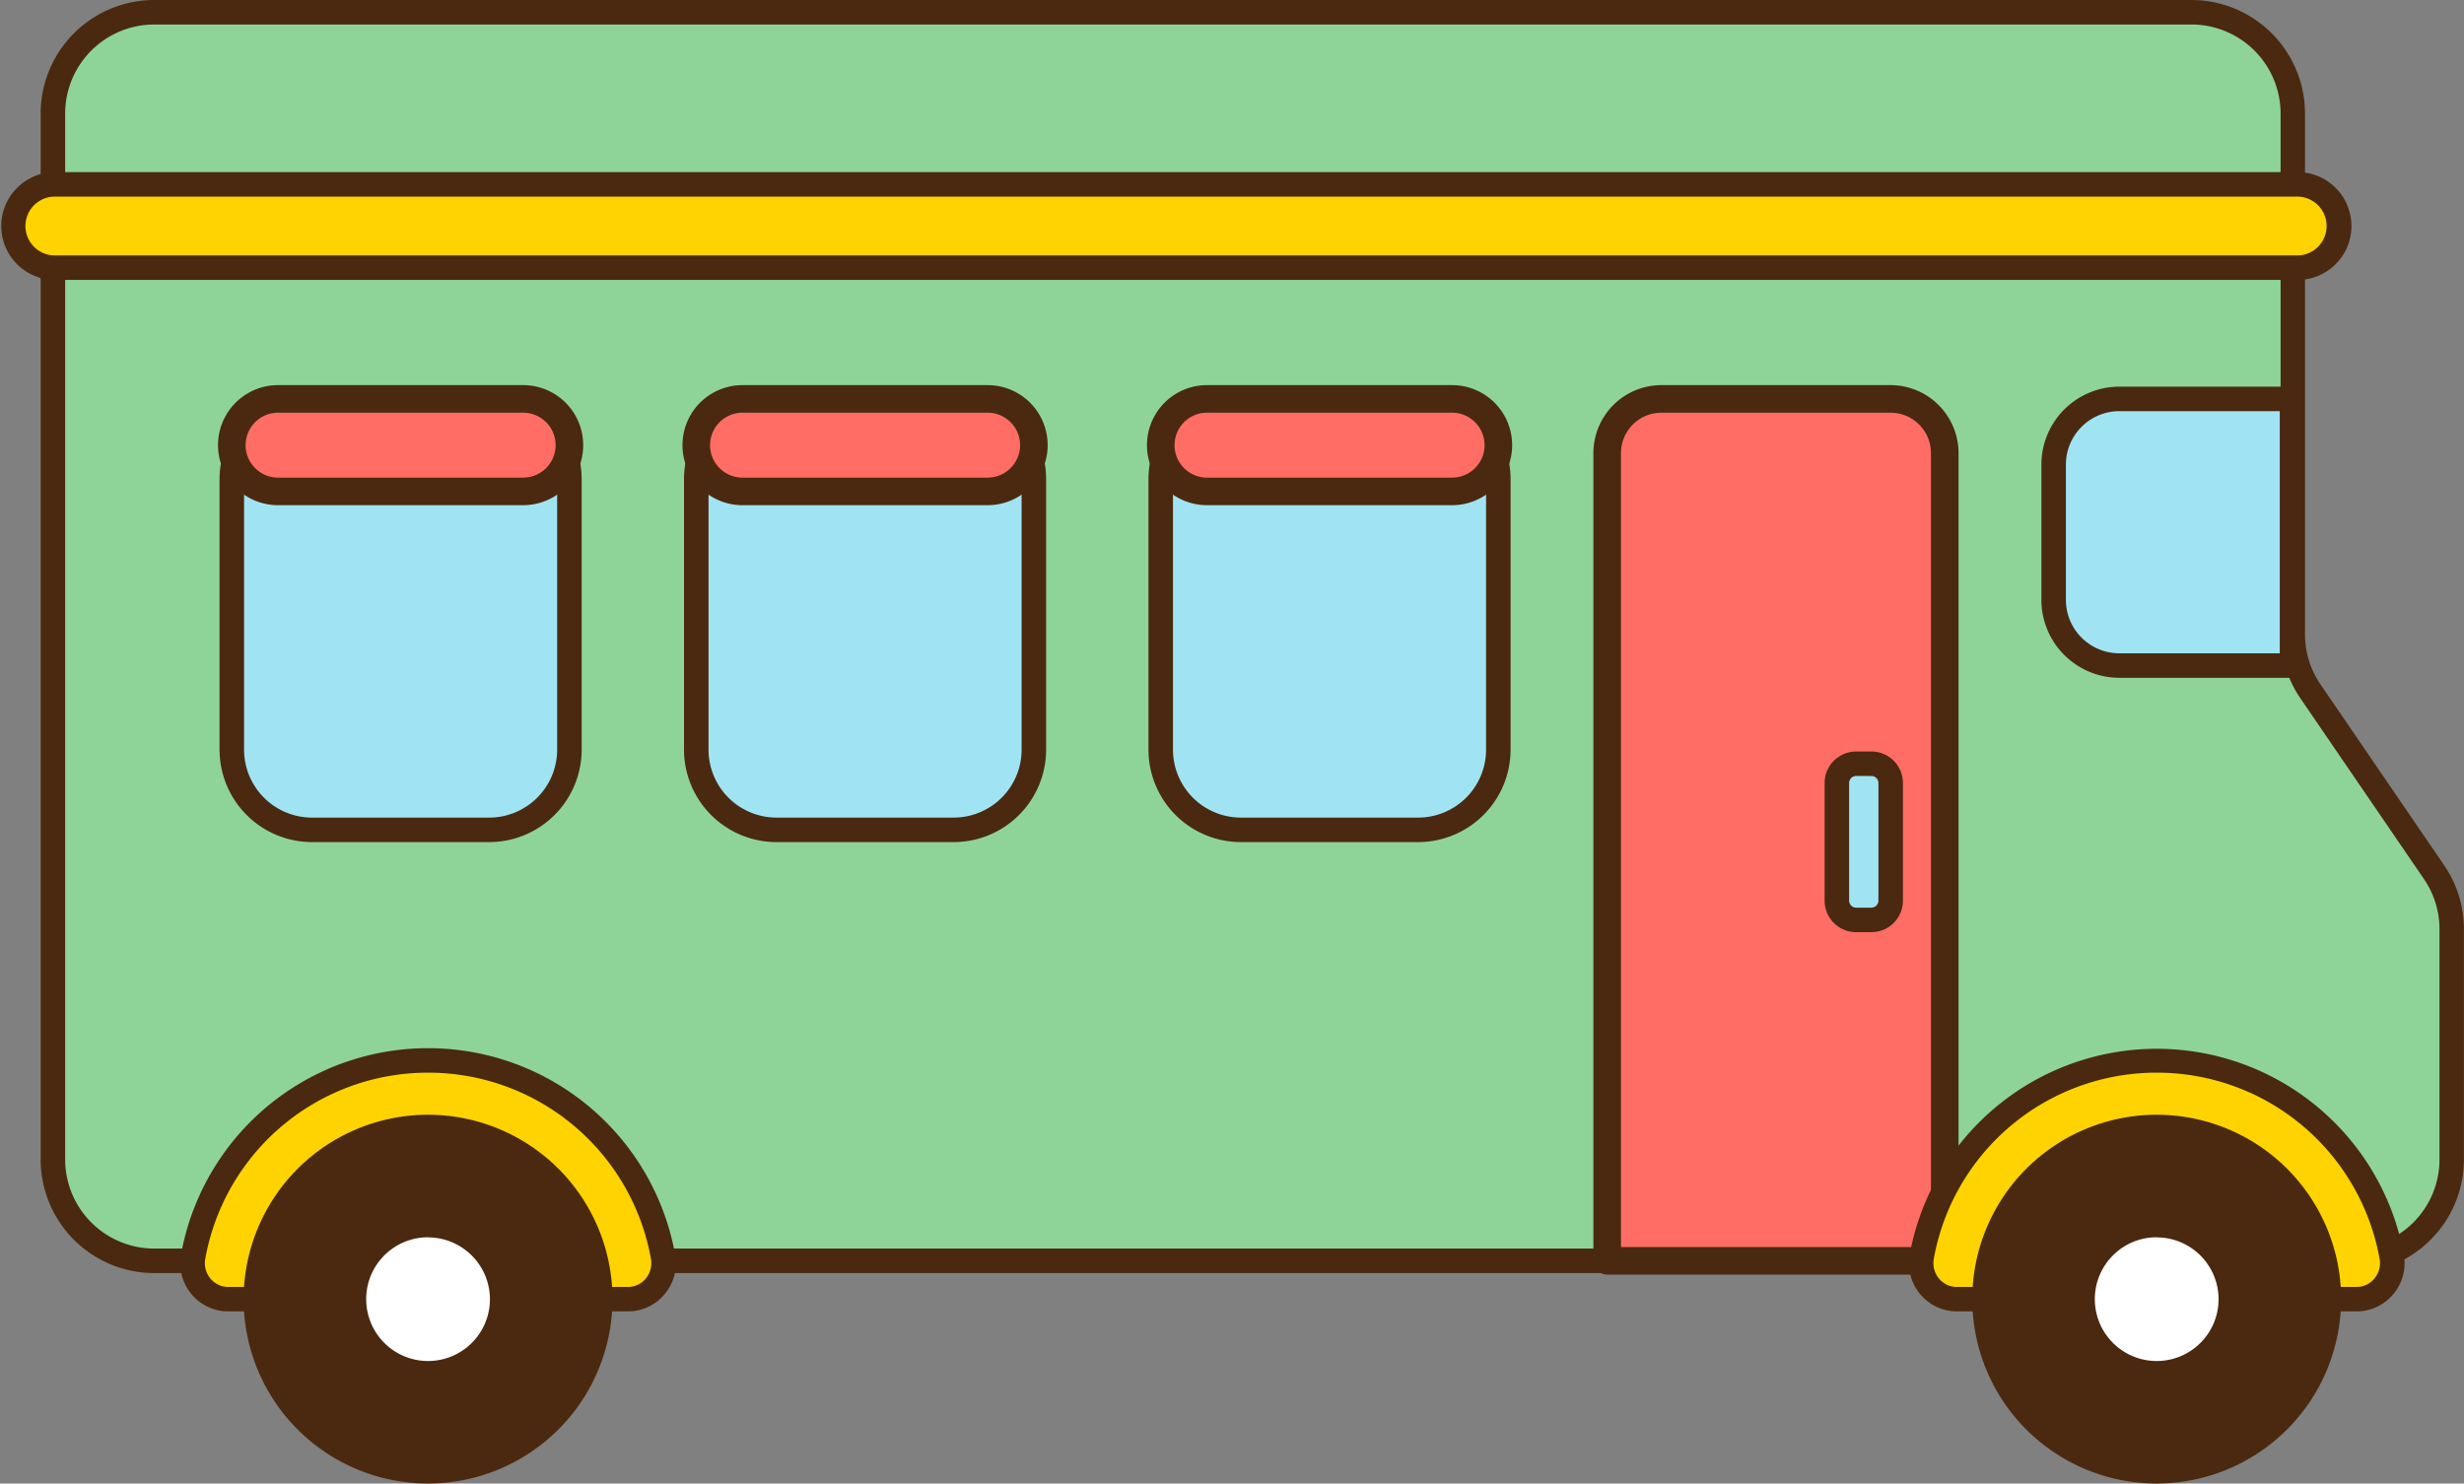   <svg xmlns="http://www.w3.org/2000/svg" viewBox="0 0 804.31 484.36">
   <rect x="0" y="0" width="804.31" height="484.36" fill="#808080" stroke="none"/>
   <g data-name="图层 2">
    <g data-name="图层 1">
     <path d="M748.44,207.07v-170A33.07,33.07,0,0,0,715.37,4h-665A33.08,33.08,0,0,0,17.27,37.07V269.14h0V378.57a33.08,33.08,0,0,0,33.07,33.08h716.9a33.08,33.08,0,0,0,33.07-33.08V303.39a33.05,33.05,0,0,0-5.77-18.66l-40.33-59A33.09,33.09,0,0,1,748.44,207.07Z" style="fill:#8ed498">
     </path>
     <path d="M767.24,415.65H50.34a37.11,37.11,0,0,1-37.07-37.08V37.07A37.11,37.11,0,0,1,50.34,0h665a37.11,37.11,0,0,1,37.07,37.07v170a29,29,0,0,0,5.07,16.41l40.33,59a36.85,36.85,0,0,1,6.47,20.92v75.18A37.11,37.11,0,0,1,767.24,415.65ZM50.34,8A29.1,29.1,0,0,0,21.27,37.07v341.5a29.11,29.11,0,0,0,29.07,29.08h716.9a29.11,29.11,0,0,0,29.07-29.08V303.39A29,29,0,0,0,791.24,287l-40.33-59a37,37,0,0,1-6.47-20.93v-170A29.1,29.1,0,0,0,715.37,8Z" style="fill:#4a2910">
     </path>
     <rect x="75.67" y="130.24" width="110.2" height="140.7" rx="26.18" style="fill:#a0e4f3">
     </rect>
     <path d="M159.69,274.94H101.85a30.21,30.21,0,0,1-30.18-30.17V156.42a30.22,30.22,0,0,1,30.18-30.18h57.84a30.22,30.22,0,0,1,30.18,30.18v88.35A30.21,30.21,0,0,1,159.69,274.94Zm-57.84-140.7a22.21,22.21,0,0,0-22.18,22.18v88.35a22.2,22.2,0,0,0,22.18,22.17h57.84a22.2,22.2,0,0,0,22.18-22.17V156.42a22.21,22.21,0,0,0-22.18-22.18Z" style="fill:#4a2910">
     </path>
     <rect x="75.67" y="130.24" width="110.2" height="30.19" rx="15.1" style="fill:#ff6d64">
     </rect>
     <path d="M170.77,164.94h-80a19.6,19.6,0,0,1,0-39.2h80a19.6,19.6,0,0,1,0,39.2Zm-80-30.2a10.6,10.6,0,0,0,0,21.2h80a10.6,10.6,0,0,0,0-21.2Z" style="fill:#4a2910">
     </path>
     <rect x="227.28" y="130.24" width="110.2" height="140.7" rx="26.18" style="fill:#a0e4f3">
     </rect>
     <path d="M311.3,274.94H253.46a30.21,30.21,0,0,1-30.18-30.17V156.42a30.22,30.22,0,0,1,30.18-30.18H311.3a30.22,30.22,0,0,1,30.18,30.18v88.35A30.21,30.21,0,0,1,311.3,274.94Zm-57.84-140.7a22.21,22.21,0,0,0-22.18,22.18v88.35a22.2,22.2,0,0,0,22.18,22.17H311.3a22.2,22.2,0,0,0,22.18-22.17V156.42a22.21,22.21,0,0,0-22.18-22.18Z" style="fill:#4a2910">
     </path>
     <rect x="378.89" y="130.24" width="110.2" height="140.7" rx="26.18" style="fill:#a0e4f3">
     </rect>
     <path d="M462.91,274.94H405.06a30.2,30.2,0,0,1-30.17-30.17V156.42a30.21,30.21,0,0,1,30.17-30.18h57.85a30.22,30.22,0,0,1,30.18,30.18v88.35A30.21,30.21,0,0,1,462.91,274.94Zm-57.85-140.7a22.2,22.2,0,0,0-22.17,22.18v88.35a22.19,22.19,0,0,0,22.17,22.17h57.85a22.2,22.2,0,0,0,22.18-22.17V156.42a22.21,22.21,0,0,0-22.18-22.18Z" style="fill:#4a2910">
     </path>
     <path d="M634.82,411.65V147.94a17.7,17.7,0,0,0-17.7-17.7h-74.8a17.71,17.71,0,0,0-17.7,17.7V411.65Z" style="fill:#ff6d64">
     </path>
     <path d="M634.82,416.15H524.62a4.51,4.51,0,0,1-4.5-4.5V147.94a22.23,22.23,0,0,1,22.2-22.2h74.8a22.23,22.23,0,0,1,22.2,22.2V411.65A4.5,4.5,0,0,1,634.82,416.15Zm-105.7-9h101.2V147.94a13.21,13.21,0,0,0-13.2-13.2h-74.8a13.21,13.21,0,0,0-13.2,13.2Z" style="fill:#4a2910">
     </path>
     <path d="M691.8,130.24h56.37a0,0,0,0,1,0,0V217.3a0,0,0,0,1,0,0H691.8a21.44,21.44,0,0,1-21.44-21.44V151.68a21.44,21.44,0,0,1,21.44-21.44Z" style="fill:#a0e4f3">
     </path>
     <path d="M748.17,221.3H691.8a25.47,25.47,0,0,1-25.44-25.44V151.68a25.47,25.47,0,0,1,25.44-25.44h56.37a4,4,0,0,1,4,4V217.3A4,4,0,0,1,748.17,221.3ZM691.8,134.24a17.46,17.46,0,0,0-17.44,17.44v44.18A17.46,17.46,0,0,0,691.8,213.3h52.37V134.24Z" style="fill:#4a2910">
     </path>
     <rect x="599.64" y="249.36" width="17.52" height="50.99" rx="6.28" style="fill:#a0e4f3">
     </rect>
     <path d="M610.88,304.35h-5a10.29,10.29,0,0,1-10.28-10.28V255.64a10.29,10.29,0,0,1,10.28-10.28h5a10.29,10.29,0,0,1,10.28,10.28v38.43A10.29,10.29,0,0,1,610.88,304.35Zm-5-51a2.29,2.29,0,0,0-2.28,2.28v38.43a2.29,2.29,0,0,0,2.28,2.28h5a2.29,2.29,0,0,0,2.28-2.28V255.64a2.29,2.29,0,0,0-2.28-2.28Z" style="fill:#4a2910">
     </path>
     <path d="M74.53,424.16A11.74,11.74,0,0,1,63,410.27a78,78,0,0,1,153.41,0,11.74,11.74,0,0,1-11.51,13.89Z" style="fill:#fed300">
     </path>
     <path d="M204.92,428.16H74.53a15.63,15.63,0,0,1-12-5.61,15.8,15.8,0,0,1-3.43-13,81.95,81.95,0,0,1,161.27,0,15.83,15.83,0,0,1-3.42,13A15.67,15.67,0,0,1,204.92,428.16Zm-65.19-77.94A73.83,73.83,0,0,0,67,411a7.87,7.87,0,0,0,1.69,6.44,7.54,7.54,0,0,0,5.88,2.74H204.92a7.54,7.54,0,0,0,5.88-2.74,7.85,7.85,0,0,0,1.69-6.44A73.83,73.83,0,0,0,139.73,350.22Z" style="fill:#4a2910">
     </path>
     <circle cx="139.73" cy="424.16" r="40.2" style="fill:#fff">
     </circle>
     <path d="M139.73,484.36a60.2,60.2,0,1,1,60.2-60.2A60.27,60.27,0,0,1,139.73,484.36Zm0-80.4a20.2,20.2,0,1,0,20.2,20.2A20.23,20.23,0,0,0,139.73,404Z" style="fill:#4a2910">
     </path>
     <path d="M638.81,424.16a11.74,11.74,0,0,1-11.51-13.89,77.95,77.95,0,0,1,153.4,0,11.74,11.74,0,0,1-11.51,13.89Z" style="fill:#fed300">
     </path>
     <path d="M769.19,428.16H638.81a15.64,15.64,0,0,1-12-5.61,15.87,15.87,0,0,1-3.43-13,82,82,0,0,1,161.28,0,15.84,15.84,0,0,1-3.43,13A15.64,15.64,0,0,1,769.19,428.16ZM704,350.22A73.84,73.84,0,0,0,631.23,411a7.85,7.85,0,0,0,1.7,6.43,7.52,7.52,0,0,0,5.88,2.75H769.19a7.52,7.52,0,0,0,5.88-2.75,7.81,7.81,0,0,0,1.69-6.43A73.82,73.82,0,0,0,704,350.22Z" style="fill:#4a2910">
     </path>
     <circle cx="704" cy="424.16" r="40.2" style="fill:#fff">
     </circle>
     <path d="M704,484.36a60.2,60.2,0,1,1,60.2-60.2A60.26,60.26,0,0,1,704,484.36Zm0-80.4a20.2,20.2,0,1,0,20.2,20.2A20.22,20.22,0,0,0,704,404Z" style="fill:#4a2910">
     </path>
     <rect x="227.28" y="130.24" width="110.2" height="30.19" rx="15.1" style="fill:#ff6d64">
     </rect>
     <path d="M322.38,164.94h-80a19.6,19.6,0,0,1,0-39.2h80a19.6,19.6,0,1,1,0,39.2Zm-80-30.2a10.6,10.6,0,0,0,0,21.2h80a10.6,10.6,0,1,0,0-21.2Z" style="fill:#4a2910">
     </path>
     <rect x="378.89" y="130.24" width="110.2" height="30.19" rx="15.1" style="fill:#ff6d64">
     </rect>
     <path d="M474,164.94H394a19.6,19.6,0,0,1,0-39.2h80a19.6,19.6,0,0,1,0,39.2Zm-80-30.2a10.6,10.6,0,0,0,0,21.2h80a10.6,10.6,0,0,0,0-21.2Z" style="fill:#4a2910">
     </path>
     <rect x="4" y="60.19" width="759.15" height="27.21" rx="13.61" style="fill:#fed300">
     </rect>
     <path d="M749.54,91.4H17.6a17.61,17.61,0,0,1,0-35.21H749.54a17.61,17.61,0,1,1,0,35.21ZM17.6,64.19a9.61,9.61,0,0,0,0,19.21H749.54a9.61,9.61,0,1,0,0-19.21Z" style="fill:#4a2910">
     </path>
    </g>
   </g>
  </svg>
